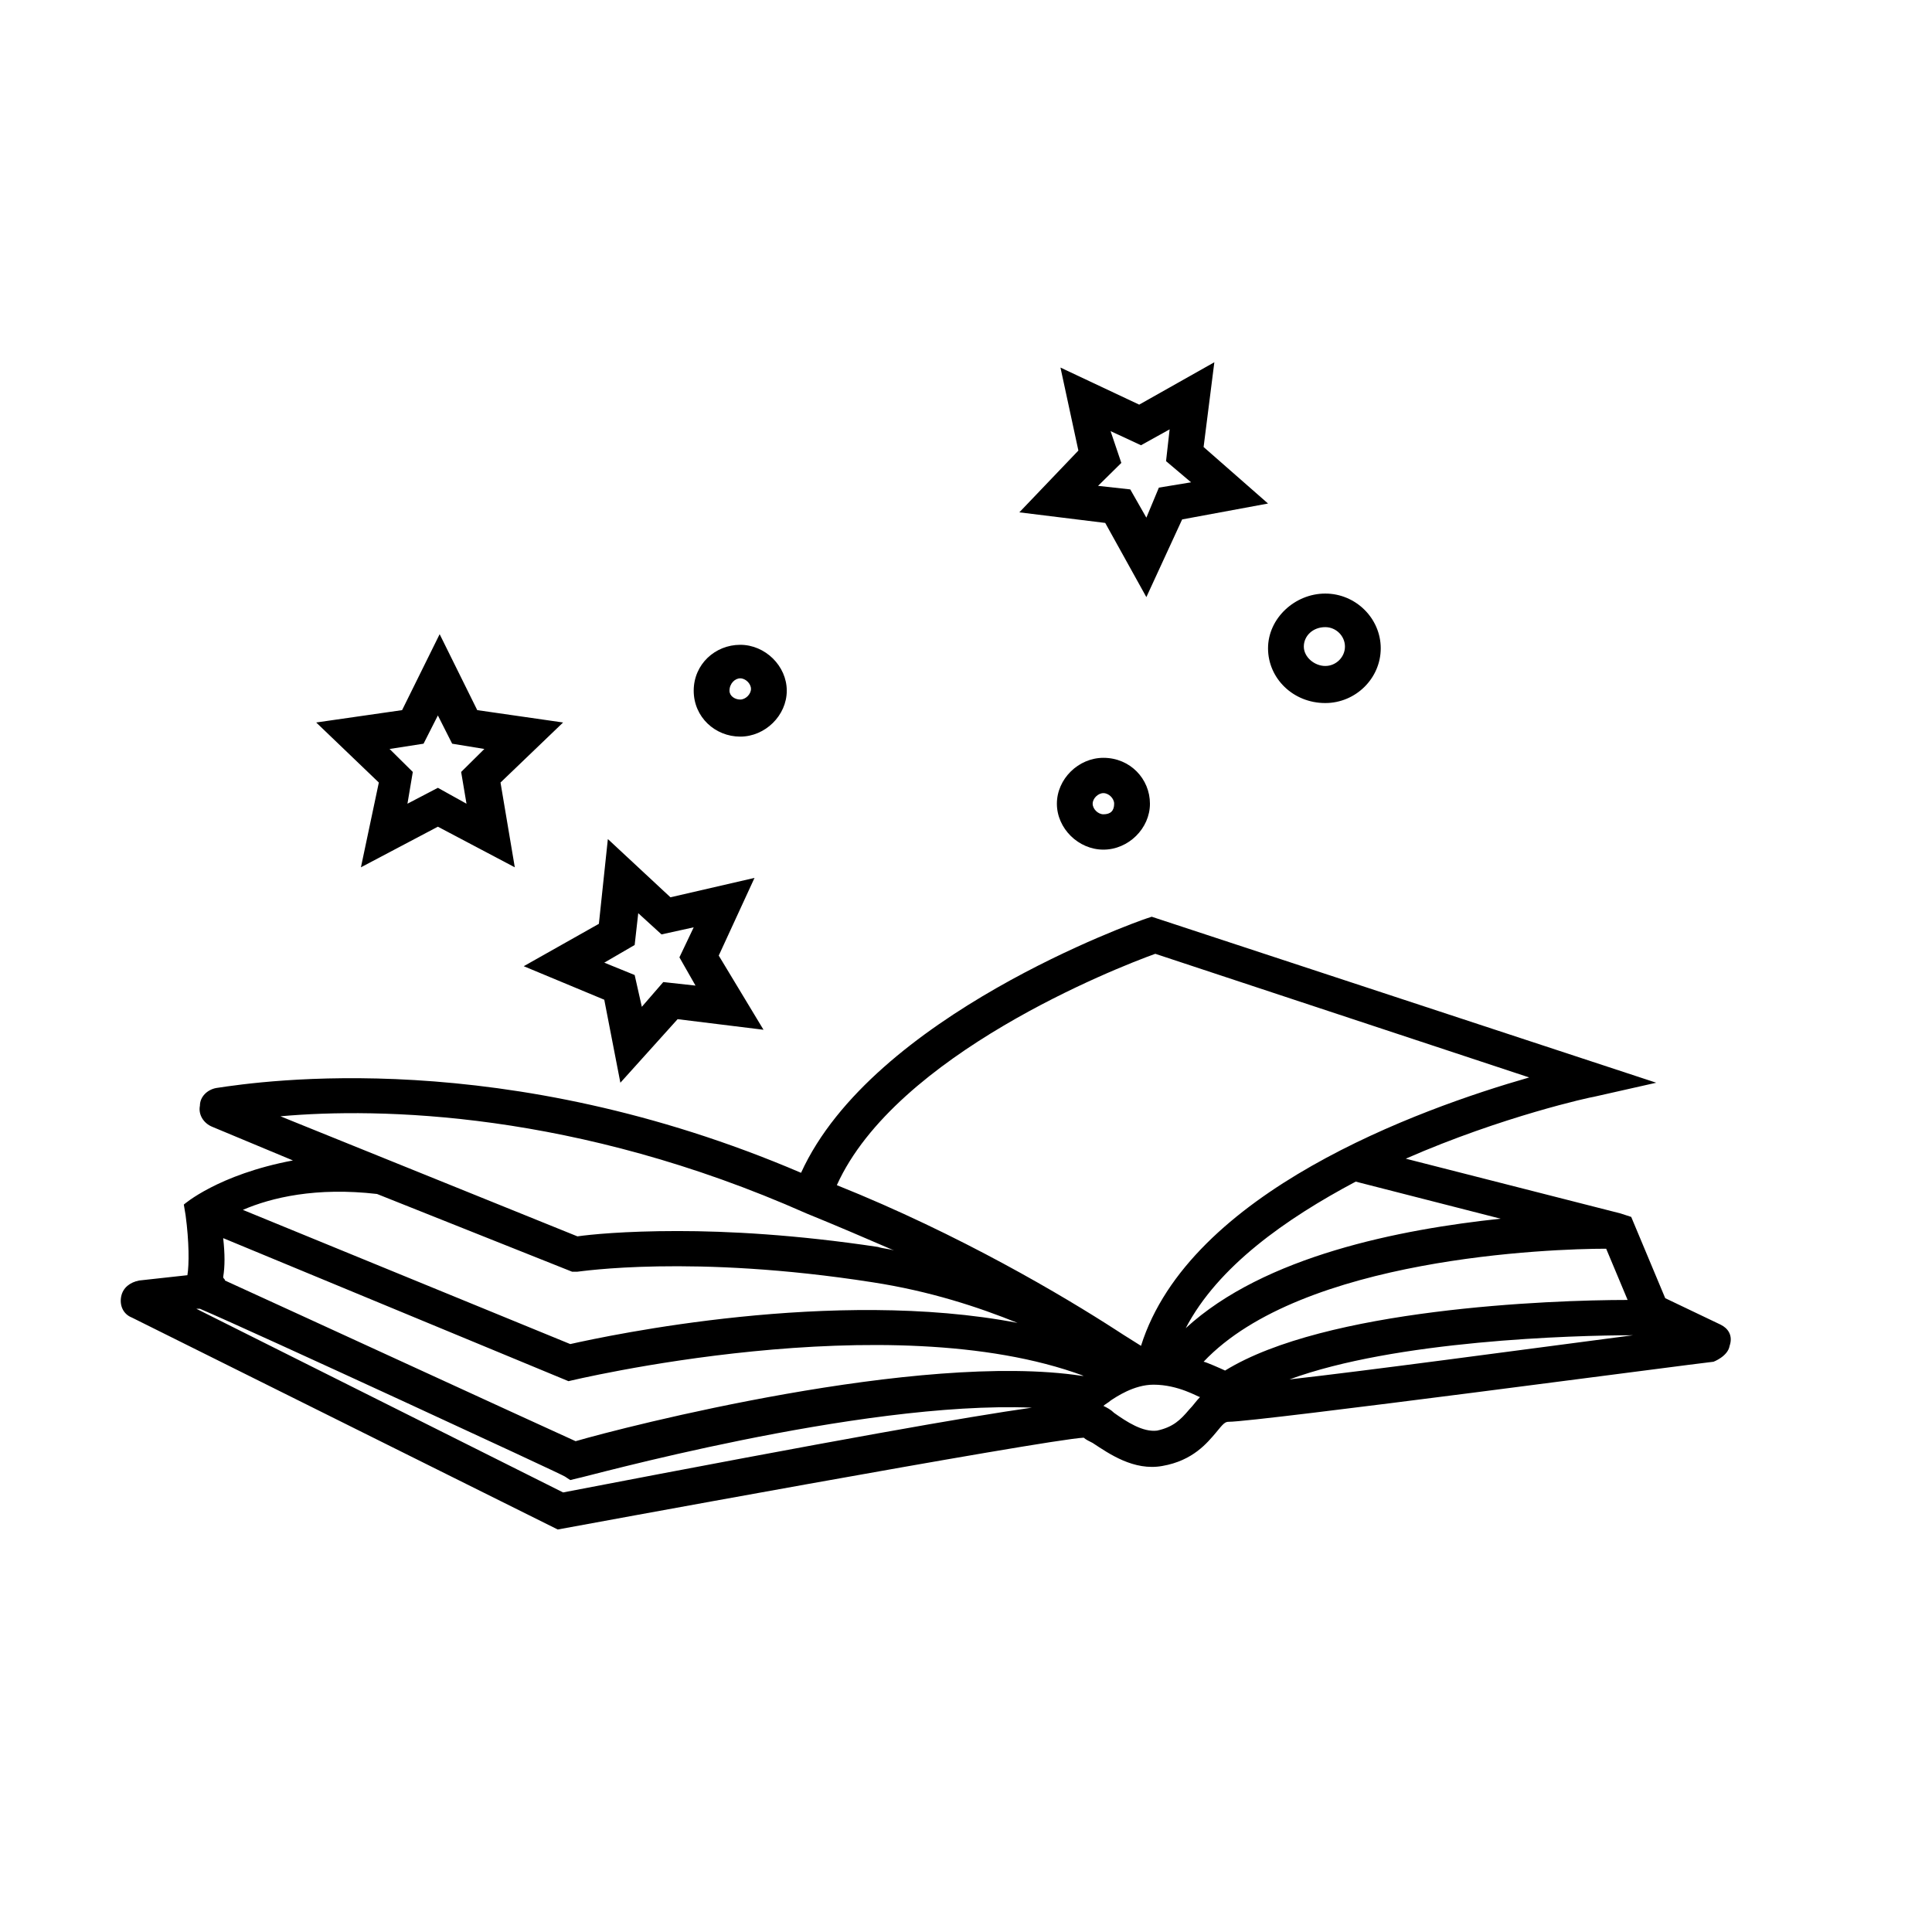<?xml version="1.0" encoding="UTF-8"?>
<svg width="48px" height="48px" viewBox="0 0 48 48" version="1.1" xmlns="http://www.w3.org/2000/svg" xmlns:xlink="http://www.w3.org/1999/xlink">
    <!-- Generator: Sketch 52.6 (67491) - http://www.bohemiancoding.com/sketch -->
    <title>Picto / reading place</title>
    <desc>Created with Sketch.</desc>
    <g id="Picto-/-reading-place" stroke="none" stroke-width="1" fill="none" fill-rule="evenodd">
        <g id="Pictograms_Fonction_Set_diningroom">
            <g id="boundbox">
                <rect id="Rectangle-path" x="0" y="0" width="48" height="48"></rect>
            </g>
        </g>
        <g id="noun_fairy-tale_933080" transform="translate(3, 9)" fill="#000000" fill-rule="nonzero">
            <path d="M39.749,23.911 L38.372,23.253 L37.527,21.234 L37.26,21.147 L31.926,19.787 C34.327,18.734 36.549,18.251 36.593,18.251 L38.149,17.9 L25.614,13.776 L25.481,13.82 C25.214,13.908 18.68,16.233 16.902,20.138 C9.523,16.979 3.523,17.856 2.367,18.032 C2.145,18.076 1.967,18.251 1.967,18.47 C1.922,18.69 2.056,18.909 2.278,18.997 L4.278,19.831 C2.411,20.182 1.567,20.927 1.567,20.927 L1.611,21.191 C1.7,21.849 1.7,22.419 1.656,22.682 L0.456,22.814 C0.233,22.858 0.056,22.989 0.011,23.209 C-0.033,23.428 0.056,23.648 0.278,23.735 L10.857,29 C10.857,29 22.992,26.762 23.925,26.719 C23.97,26.762 24.059,26.806 24.147,26.85 C24.548,27.113 25.17,27.552 25.881,27.421 C26.637,27.289 26.992,26.85 27.215,26.587 C27.392,26.368 27.437,26.324 27.526,26.324 C28.237,26.324 39.127,24.876 39.572,24.832 C39.572,24.832 39.927,24.7 39.972,24.437 C40.061,24.174 39.927,23.998 39.749,23.911 Z M36.905,22.024 L37.438,23.297 C35.482,23.297 29.926,23.516 27.437,25.051 C27.348,25.008 26.948,24.832 26.903,24.832 C29.348,22.244 35.527,22.024 36.905,22.024 Z M37.571,24.174 C34.549,24.569 30.993,25.051 29.037,25.271 C31.66,24.306 36.06,24.174 37.571,24.174 Z M34.282,21.278 C31.793,21.542 28.415,22.2 26.459,23.998 C27.259,22.463 28.948,21.278 30.682,20.357 L34.282,21.278 Z M2.589,22.814 C2.589,22.77 2.545,22.77 2.545,22.726 C2.589,22.463 2.589,22.156 2.545,21.761 L11.124,25.315 C11.124,25.315 19.08,23.384 23.925,25.183 C23.925,25.183 23.925,25.183 23.881,25.183 C19.836,24.569 12.502,26.455 11.301,26.806 C10.235,26.324 4.323,23.604 2.589,22.814 Z M25.703,14.697 L34.993,17.769 C32.237,18.558 26.548,20.62 25.348,24.437 C25.214,24.349 24.992,24.218 24.725,24.042 C23.436,23.209 20.858,21.673 17.791,20.445 C19.258,17.198 24.725,15.048 25.703,14.697 Z M17.035,21.147 C17.791,21.454 18.502,21.761 19.214,22.068 C19.08,22.024 18.947,22.024 18.813,21.98 C16.769,21.673 15.08,21.585 13.835,21.585 C12.502,21.585 11.657,21.673 11.346,21.717 L3.967,18.734 C6.412,18.514 11.301,18.602 17.035,21.147 Z M11.213,22.595 L11.346,22.595 C11.39,22.595 14.191,22.156 18.68,22.858 C20.103,23.077 21.303,23.472 22.281,23.867 C17.702,22.989 12.146,24.174 11.168,24.393 L3.034,21.059 C3.745,20.752 4.856,20.489 6.367,20.664 L11.213,22.595 Z M10.99,28.079 L1.878,23.516 L1.967,23.516 C3.3,24.086 10.99,27.64 11.035,27.684 L11.168,27.772 L11.346,27.728 C11.435,27.728 18.325,25.797 22.636,25.973 C21.08,26.192 17.836,26.762 10.99,28.079 Z M26.548,26.017 C26.326,26.28 26.148,26.455 25.748,26.543 C25.392,26.587 24.992,26.324 24.681,26.104 C24.592,26.017 24.503,25.973 24.414,25.929 C24.459,25.885 24.548,25.841 24.592,25.797 C24.725,25.71 25.17,25.402 25.659,25.402 C26.281,25.402 26.77,25.71 26.814,25.71 C26.726,25.797 26.637,25.929 26.548,26.017 Z M5.967,12.548 L7.879,11.539 L9.79,12.548 L9.435,10.442 L10.99,8.95 L8.857,8.643 L7.923,6.756 L6.99,8.643 L4.856,8.95 L6.412,10.442 L5.967,12.548 Z M7.523,9.477 L7.879,8.775 L8.234,9.477 L9.034,9.608 L8.457,10.179 L8.59,10.968 L7.879,10.573 L7.123,10.968 L7.256,10.179 L6.679,9.608 L7.523,9.477 Z M12.013,15.838 L12.413,17.9 L13.835,16.321 L15.969,16.584 L14.857,14.741 L15.746,12.811 L13.657,13.293 L12.102,11.846 L11.879,13.952 L10.012,15.005 L12.013,15.838 Z M12.768,14.478 L12.857,13.688 L13.435,14.215 L14.235,14.039 L13.88,14.785 L14.28,15.487 L13.479,15.399 L12.946,16.014 L12.768,15.224 L12.013,14.917 L12.768,14.478 Z M24.459,3.992 L25.481,5.835 L26.37,3.905 L28.504,3.51 L26.903,2.106 L27.17,0 L25.303,1.053 L23.347,0.132 L23.792,2.194 L22.325,3.729 L24.459,3.992 Z M24.592,1.711 L25.348,2.062 L26.059,1.667 L25.97,2.457 L26.592,2.983 L25.792,3.115 L25.481,3.861 L25.081,3.159 L24.281,3.071 L24.859,2.501 L24.592,1.711 Z M15.391,9.301 C16.013,9.301 16.547,8.775 16.547,8.16 C16.547,7.546 16.013,7.02 15.391,7.02 C14.769,7.02 14.235,7.502 14.235,8.16 C14.235,8.818 14.769,9.301 15.391,9.301 Z M15.391,7.853 C15.524,7.853 15.658,7.985 15.658,8.116 C15.658,8.248 15.524,8.38 15.391,8.38 C15.257,8.38 15.124,8.292 15.124,8.16 C15.124,7.985 15.257,7.853 15.391,7.853 Z M24.414,9.828 C23.792,9.828 23.258,10.354 23.258,10.968 C23.258,11.582 23.792,12.109 24.414,12.109 C25.036,12.109 25.57,11.582 25.57,10.968 C25.57,10.354 25.081,9.828 24.414,9.828 Z M24.414,11.231 C24.281,11.231 24.147,11.1 24.147,10.968 C24.147,10.837 24.281,10.705 24.414,10.705 C24.548,10.705 24.681,10.837 24.681,10.968 C24.681,11.144 24.592,11.231 24.414,11.231 Z M29.926,8.467 C30.682,8.467 31.304,7.853 31.304,7.107 C31.304,6.362 30.682,5.747 29.926,5.747 C29.17,5.747 28.504,6.362 28.504,7.107 C28.504,7.853 29.126,8.467 29.926,8.467 Z M29.926,6.581 C30.193,6.581 30.415,6.8 30.415,7.064 C30.415,7.327 30.193,7.546 29.926,7.546 C29.659,7.546 29.393,7.327 29.393,7.064 C29.393,6.8 29.615,6.581 29.926,6.581 Z" id="Shape"></path>
        </g>
    </g>
</svg>